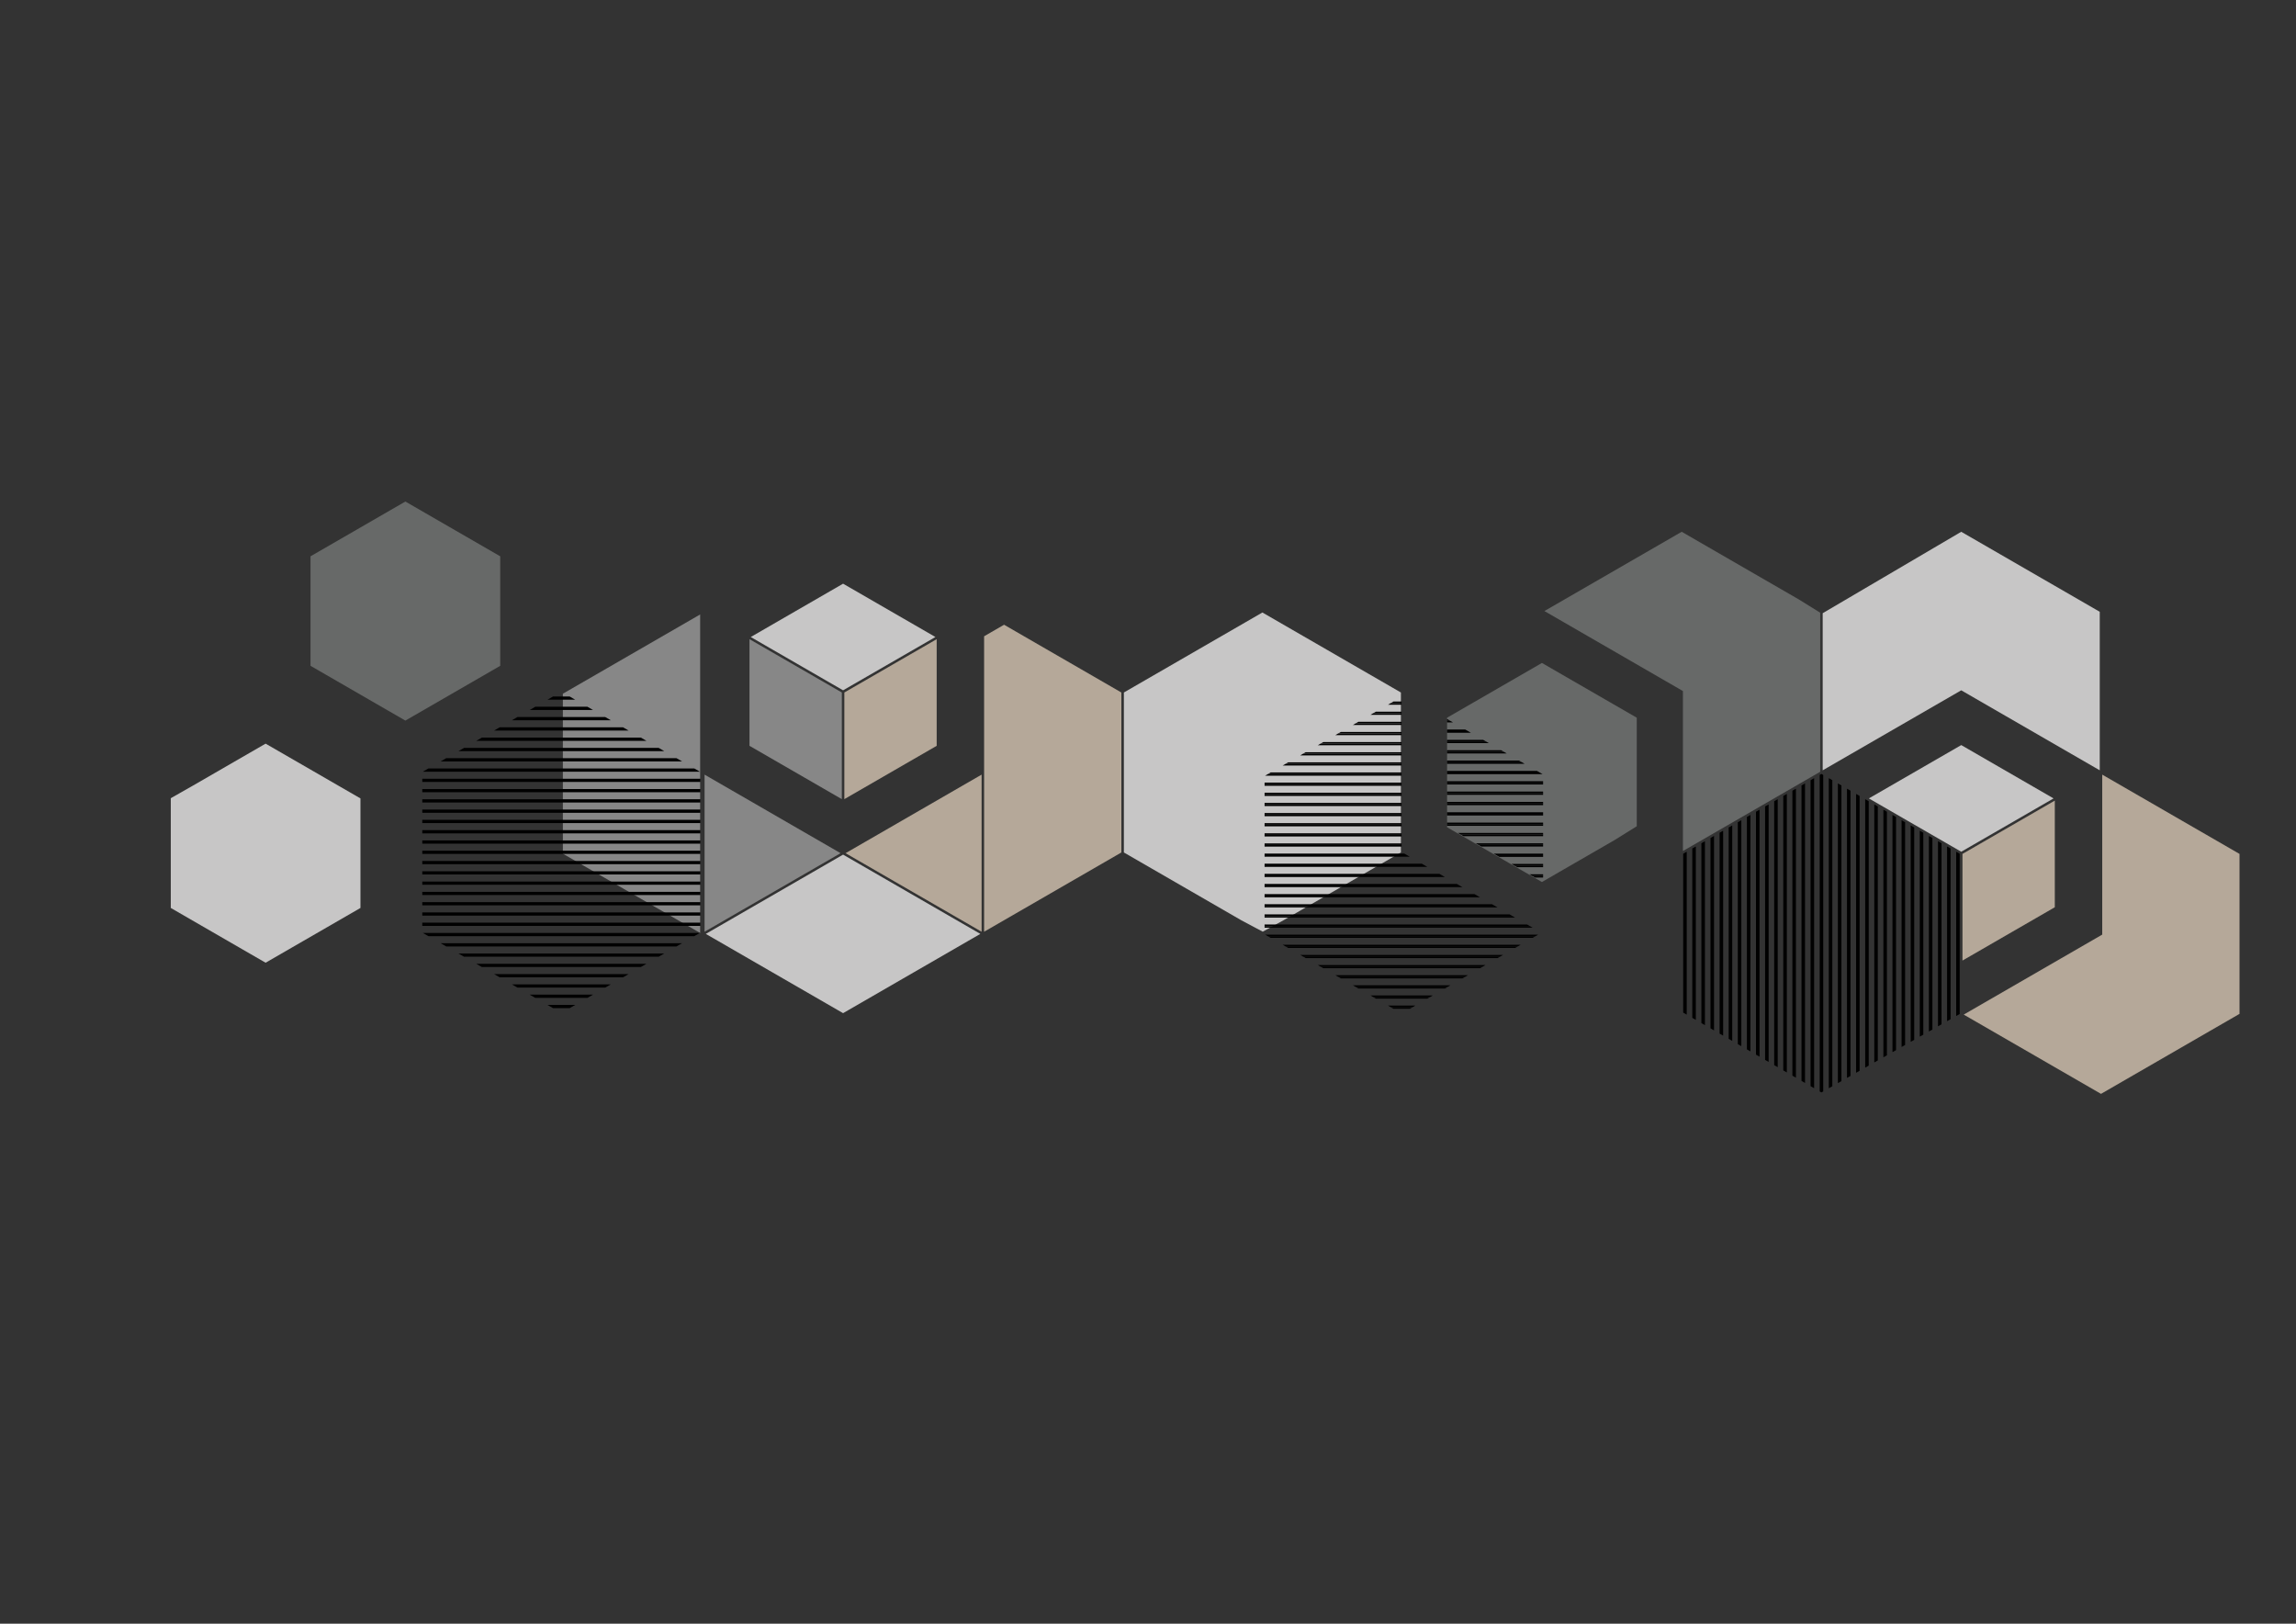 <?xml version="1.0" encoding="utf-8"?>
<!-- Generator: Adobe Illustrator 27.6.1, SVG Export Plug-In . SVG Version: 6.00 Build 0)  -->
<svg version="1.1" id="Capa_1" xmlns="http://www.w3.org/2000/svg" xmlns:xlink="http://www.w3.org/1999/xlink" x="0px" y="0px"
	 viewBox="0 0 841.89 595.28" style="enable-background:new 0 0 841.89 595.28;" xml:space="preserve">
<rect x="0" y="0" width="841.89" height="595.28" fill="#333333" stroke="none"/>
<style type="text/css">
	.st0{fill:#C7C6C6;}
	.st1{fill:#676968;}
	.st2{fill:#B5A899;}
	.st3{fill:#878787;}
	.st4{fill:#808087;}
	.st5{fill:#676767;}
	.st6{clip-path:url(#SVGID_00000057856954406216410880000002647070139448115376_);}
	.st7{fill:#020203;}
	.st8{fill:#FFFFFF;}
	.st9{fill:#927252;}
	.st10{clip-path:url(#SVGID_00000076599398539116547080000009449606663948371108_);}
	.st11{clip-path:url(#SVGID_00000142867579228239368310000017397448792339379388_);}
	.st12{clip-path:url(#SVGID_00000114765389867038194760000004715020560074084779_);}
	.st13{fill:none;}
</style>
<g id="LINE_00000102534787811254507560000000665717397490641335_">
	<polygon class="st0" points="70.85,287.96 97.39,272.63 132.17,292.71 132.17,332.87 97.39,352.95 62.62,332.87 62.62,302.22 
		62.62,292.63 	"/>
</g>
<g id="LINE_00000081609662755298459270000018287644772644137892_">
	<polygon class="st1" points="183.42,244.1 148.64,264.18 113.86,244.1 113.86,203.95 148.64,183.87 183.42,203.95 	"/>
</g>
<polygon class="st2" points="821.18,313.06 821.18,371.7 770.39,401.03 720.05,371.97 770.84,342.64 770.84,283.99 "/>
<polygon class="st0" points="769.93,224.29 769.93,282.41 719.14,253.08 668.34,282.41 668.34,233.27 668.34,224.81 668.34,224.81 
	719.14,194.96 "/>
<polygon class="st2" points="753.45,293.51 753.45,332.61 719.59,352.16 719.59,313.06 "/>
<polygon class="st0" points="753,292.71 719.14,312.26 685.27,292.71 719.14,273.16 "/>
<polygon class="st1" points="667.43,233.27 667.43,282.94 617.09,312 617.09,253.35 566.3,224.02 616.64,194.96 659.65,219.8 
	667.43,224.63 "/>
<g>
	<polygon points="718.58,313 718.58,371.75 717.29,372.48 717.29,312.25 	"/>
	<polygon points="715.24,311.07 715.24,373.64 713.95,374.38 713.95,310.33 	"/>
	<polygon points="711.91,309.15 711.91,375.53 710.62,376.27 710.62,308.4 	"/>
	<polygon points="708.57,307.22 708.57,377.43 707.28,378.16 707.28,306.47 	"/>
	<polygon points="705.23,305.29 705.23,379.32 703.94,380.05 703.94,304.55 	"/>
	<polygon points="701.9,303.37 701.9,381.21 700.61,381.94 700.61,302.62 	"/>
	<polygon points="698.56,301.44 698.56,383.1 697.27,383.84 697.27,300.7 	"/>
	<polygon points="695.23,299.51 695.23,385 693.93,385.73 693.93,298.77 	"/>
	<polygon points="691.89,297.59 691.89,386.89 690.6,387.62 690.6,296.84 	"/>
	<polygon points="688.55,295.66 688.55,388.78 687.26,389.51 687.26,294.92 	"/>
	<polygon points="685.22,293.74 685.22,390.67 683.92,391.41 683.92,292.99 	"/>
	<polygon points="681.88,291.81 681.88,392.57 680.59,393.3 680.59,291.06 	"/>
	<polygon points="678.54,289.88 678.54,394.46 677.25,395.19 677.25,289.14 	"/>
	<polygon points="675.21,287.96 675.21,396.35 673.91,397.08 673.91,287.21 	"/>
	<polygon points="671.87,286.03 671.87,398.24 670.58,398.97 670.58,285.28 	"/>
	<polygon points="668.53,284.1 668.53,400.14 667.89,400.5 667.24,400.13 667.24,284.1 667.89,283.73 	"/>
	<polygon points="665.2,285.28 665.2,398.95 663.9,398.2 663.9,286.03 	"/>
	<polygon points="661.86,287.21 661.86,397.02 660.57,396.28 660.57,287.96 	"/>
	<polygon points="658.52,289.14 658.52,395.1 657.23,394.35 657.23,289.88 	"/>
	<polygon points="655.19,291.06 655.19,393.17 653.89,392.42 653.89,291.81 	"/>
	<polygon points="651.85,292.99 651.85,391.24 650.56,390.5 650.56,293.74 	"/>
	<polygon points="648.51,294.92 648.51,389.32 647.22,388.57 647.22,295.66 	"/>
	<polygon points="645.18,296.84 645.18,387.39 643.88,386.64 643.88,297.59 	"/>
	<polygon points="641.84,298.77 641.84,385.46 640.55,384.72 640.55,299.51 	"/>
	<polygon points="638.5,300.7 638.5,383.54 637.21,382.79 637.21,301.44 	"/>
	<polygon points="635.17,302.62 635.17,381.61 633.87,380.86 633.87,303.37 	"/>
	<polygon points="631.83,304.55 631.83,379.68 630.54,378.94 630.54,305.29 	"/>
	<polygon points="628.49,306.47 628.49,377.76 627.2,377.01 627.2,307.22 	"/>
	<polygon points="625.16,308.4 625.16,375.83 623.86,375.09 623.86,309.15 	"/>
	<polygon points="621.82,310.33 621.82,373.9 620.53,373.16 620.53,311.07 	"/>
	<polygon points="618.48,312.25 618.48,371.98 617.19,371.23 617.19,313 	"/>
</g>
<polygon class="st1" points="530.61,291.68 530.61,289.51 530.61,289.51 530.61,288.31 530.61,286.13 530.61,286.13 530.61,284.93 
	530.61,282.76 530.61,282.76 530.61,281.56 530.61,279.38 530.61,279.38 530.61,278.19 530.61,276.01 530.61,276.01 530.61,274.81 
	530.61,272.64 530.61,272.63 530.61,271.44 530.61,269.26 530.61,269.26 530.61,268.06 530.61,265.88 530.61,265.88 530.61,264.69 
	530.61,263.12 565.39,243.05 600.16,263.12 600.16,293.77 600.16,302.92 591.93,308.04 565.39,323.36 565.2,323.25 563.13,322.05 
	563.12,322.05 559.35,319.87 557.28,318.68 557.28,318.68 553.51,316.5 551.44,315.3 551.43,315.3 547.66,313.13 545.59,311.93 
	545.59,311.93 541.82,309.75 539.75,308.56 539.75,308.55 535.97,306.38 533.9,305.18 533.89,305.18 530.61,303.28 530.61,303 
	530.61,303 530.61,301.81 530.61,299.63 530.61,299.63 530.61,298.43 530.61,296.25 530.61,296.25 530.61,295.06 530.61,292.88 
	530.61,292.88 "/>
<polygon class="st0" points="513.68,253.88 513.68,312.53 470.67,337.36 463.02,341.57 455.11,337.36 412.1,312.53 412.1,253.88 
	462.89,224.55 "/>
<polygon class="st2" points="411.18,253.88 411.18,312.53 360.85,341.59 360.85,283.2 360.85,233.27 368.17,229.04 "/>
<polygon class="st2" points="359.93,283.99 359.93,341.59 310.05,312.79 "/>
<polygon class="st0" points="359.47,342.38 309.14,371.44 258.8,342.38 309.14,313.32 "/>
<polygon class="st2" points="343.46,234.33 343.46,273.43 309.6,292.98 309.6,253.88 "/>
<polygon class="st0" points="343,233.54 309.14,253.08 275.28,233.54 309.14,213.99 "/>
<polygon class="st3" points="308.68,253.88 308.68,292.98 274.82,273.43 274.82,234.33 "/>
<polygon class="st3" points="308.22,312.79 258.35,341.59 258.35,283.99 "/>
<g id="XMLID_00000054976525201583384130000008210719174168046525_">
	<g>
		<polygon class="st3" points="256.73,225.27 256.73,342.04 206.39,312.98 206.39,254.33 		"/>
	</g>
	<g>
	</g>
</g>
<g>
	<polygon class="st4" points="-244.88,482.77 -325.4,482.77 -365.67,552.51 -325.4,622.25 -244.88,622.25 -204.61,552.51 	"/>
	<polygon class="st2" points="-164.35,482.77 -244.88,482.77 -285.14,552.51 -244.88,622.25 -164.35,622.25 -124.08,552.51 	"/>
	<polygon class="st2" points="-325.41,482.77 -405.93,482.77 -446.2,552.51 -405.93,622.25 -325.41,622.25 -285.14,552.51 	"/>
	<polygon class="st4" points="-285.14,273.55 -365.67,273.55 -405.93,343.29 -365.67,413.03 -285.14,413.03 -244.88,343.29 	"/>
	<polygon class="st2" points="-285.14,134.07 -365.67,134.07 -405.93,203.81 -365.67,273.55 -285.14,273.55 -244.88,203.81 	"/>
	<polygon class="st5" points="-164.35,343.29 -244.87,343.29 -285.14,413.03 -244.87,482.77 -164.35,482.77 -124.08,413.03 	"/>
	<g>
		<defs>
			<polygon id="SVGID_1_" points="-244.87,343.29 -164.35,343.29 -124.08,273.55 -164.35,203.81 -244.87,203.81 -285.14,273.55 			
				"/>
		</defs>
		<clipPath id="SVGID_00000006685472640407756920000001214795579513815981_">
			<use xlink:href="#SVGID_1_"  style="overflow:visible;"/>
		</clipPath>
		<g style="clip-path:url(#SVGID_00000006685472640407756920000001214795579513815981_);">
			<g>
				<line class="st7" x1="-276.78" y1="379.23" x2="-276.78" y2="161.51"/>
				<rect x="-277.59" y="161.51" width="1.62" height="217.72"/>
			</g>
			<g>
				<line class="st7" x1="-271.62" y1="379.23" x2="-271.62" y2="161.51"/>
				<rect x="-272.43" y="161.51" width="1.62" height="217.72"/>
			</g>
			<g>
				<line class="st7" x1="-266.47" y1="379.23" x2="-266.47" y2="161.51"/>
				<rect x="-267.28" y="161.51" width="1.62" height="217.72"/>
			</g>
			<g>
				<line class="st7" x1="-261.31" y1="379.23" x2="-261.31" y2="161.51"/>
				<rect x="-262.12" y="161.51" width="1.62" height="217.72"/>
			</g>
			<g>
				<line class="st7" x1="-256.16" y1="379.23" x2="-256.16" y2="161.51"/>
				<rect x="-256.97" y="161.51" width="1.62" height="217.72"/>
			</g>
			<g>
				<line class="st7" x1="-251" y1="379.23" x2="-251" y2="161.51"/>
				<rect x="-251.81" y="161.51" width="1.62" height="217.72"/>
			</g>
			<g>
				<line class="st7" x1="-245.85" y1="379.23" x2="-245.85" y2="161.51"/>
				<rect x="-246.66" y="161.51" width="1.62" height="217.72"/>
			</g>
			<g>
				<line class="st7" x1="-240.69" y1="379.23" x2="-240.69" y2="161.51"/>
				<rect x="-241.5" y="161.51" width="1.62" height="217.72"/>
			</g>
			<g>
				<line class="st7" x1="-235.54" y1="379.23" x2="-235.54" y2="161.51"/>
				<rect x="-236.35" y="161.51" width="1.62" height="217.72"/>
			</g>
			<g>
				<line class="st7" x1="-230.38" y1="379.23" x2="-230.38" y2="161.51"/>
				<rect x="-231.19" y="161.51" width="1.62" height="217.72"/>
			</g>
			<g>
				<line class="st7" x1="-225.23" y1="379.23" x2="-225.23" y2="161.51"/>
				<rect x="-226.04" y="161.51" width="1.62" height="217.72"/>
			</g>
			<g>
				<line class="st7" x1="-220.07" y1="379.23" x2="-220.08" y2="161.51"/>
				<rect x="-220.88" y="161.51" width="1.62" height="217.72"/>
			</g>
			<g>
				<line class="st7" x1="-214.92" y1="379.23" x2="-214.92" y2="161.51"/>
				<rect x="-215.73" y="161.51" width="1.62" height="217.72"/>
			</g>
			<g>
				<line class="st7" x1="-209.77" y1="379.23" x2="-209.77" y2="161.51"/>
				<rect x="-210.57" y="161.51" width="1.62" height="217.72"/>
			</g>
			<g>
				<line class="st7" x1="-204.61" y1="379.23" x2="-204.61" y2="161.51"/>
				<rect x="-205.42" y="161.51" width="1.62" height="217.72"/>
			</g>
			<g>
				<line class="st7" x1="-199.46" y1="379.23" x2="-199.46" y2="161.51"/>
				<rect x="-200.26" y="161.51" width="1.62" height="217.72"/>
			</g>
			<g>
				<line class="st7" x1="-194.3" y1="379.23" x2="-194.3" y2="161.51"/>
				<rect x="-195.11" y="161.51" width="1.62" height="217.72"/>
			</g>
			<g>
				<line class="st7" x1="-189.15" y1="379.23" x2="-189.15" y2="161.51"/>
				<rect x="-189.95" y="161.51" width="1.62" height="217.72"/>
			</g>
			<g>
				<line class="st7" x1="-183.99" y1="379.23" x2="-183.99" y2="161.51"/>
				<rect x="-184.8" y="161.51" width="1.62" height="217.72"/>
			</g>
			<g>
				<line class="st7" x1="-178.84" y1="379.23" x2="-178.84" y2="161.51"/>
				<rect x="-179.65" y="161.51" width="1.62" height="217.72"/>
			</g>
			<g>
				<line class="st7" x1="-173.68" y1="379.23" x2="-173.68" y2="161.51"/>
				<rect x="-174.49" y="161.51" width="1.62" height="217.72"/>
			</g>
			<g>
				<line class="st7" x1="-168.53" y1="379.23" x2="-168.53" y2="161.51"/>
				<rect x="-169.34" y="161.51" width="1.62" height="217.72"/>
			</g>
			<g>
				<line class="st7" x1="-163.37" y1="379.23" x2="-163.37" y2="161.51"/>
				<rect x="-164.18" y="161.51" width="1.62" height="217.72"/>
			</g>
			<g>
				<line class="st7" x1="-158.22" y1="379.23" x2="-158.22" y2="161.51"/>
				<rect x="-159.03" y="161.51" width="1.62" height="217.72"/>
			</g>
			<g>
				<line class="st7" x1="-153.06" y1="379.23" x2="-153.06" y2="161.51"/>
				<rect x="-153.87" y="161.51" width="1.62" height="217.72"/>
			</g>
			<g>
				<line class="st7" x1="-147.91" y1="379.23" x2="-147.91" y2="161.51"/>
				<rect x="-148.72" y="161.51" width="1.62" height="217.72"/>
			</g>
			<g>
				<line class="st7" x1="-142.75" y1="379.23" x2="-142.75" y2="161.51"/>
				<rect x="-143.56" y="161.51" width="1.62" height="217.72"/>
			</g>
			<g>
				<line class="st7" x1="-137.6" y1="379.23" x2="-137.6" y2="161.51"/>
				<rect x="-138.41" y="161.51" width="1.62" height="217.72"/>
			</g>
			<g>
				<line class="st7" x1="-132.44" y1="379.23" x2="-132.44" y2="161.51"/>
				<rect x="-133.25" y="161.51" width="1.62" height="217.72"/>
			</g>
			<g>
				<line class="st7" x1="-127.29" y1="379.23" x2="-127.29" y2="161.51"/>
				<rect x="-128.1" y="161.51" width="1.62" height="217.72"/>
			</g>
			<g>
				<line class="st7" x1="-281.93" y1="379.23" x2="-281.93" y2="161.51"/>
				<rect x="-282.74" y="161.51" width="1.62" height="217.72"/>
			</g>
		</g>
	</g>
	<g>
		<path class="st8" d="M-256.43,502.77l28.72,49.74l-28.72,49.74h-57.43l-28.72-49.74l28.72-49.74H-256.43 M-244.88,482.77h-80.53
			l-40.26,69.74l40.26,69.74h80.53l40.26-69.74L-244.88,482.77L-244.88,482.77z"/>
	</g>
	<g>
		<path class="st8" d="M-256.43,223.81l28.72,49.74l-28.72,49.74h-57.43l-28.72-49.74l28.72-49.74H-256.43 M-244.88,203.81h-80.53
			l-40.26,69.74l40.26,69.74h80.53l40.26-69.74L-244.88,203.81L-244.88,203.81z"/>
	</g>
	<g>
		<path class="st8" d="M-135.63,293.53l28.72,49.74l-28.72,49.74h-57.43l-28.72-49.74l28.72-49.74H-135.63 M-124.09,273.53h-80.53
			l-40.26,69.74l40.26,69.74h80.53l40.26-69.74L-124.09,273.53L-124.09,273.53z"/>
	</g>
	<polygon class="st4" points="-285.14,413.03 -365.67,413.03 -405.93,482.77 -365.67,552.51 -285.14,552.51 -244.88,482.77 	"/>
	<polygon class="st9" points="-365.67,413.03 -446.2,413.03 -486.46,482.77 -446.2,552.51 -365.67,552.51 -325.41,482.77 	"/>
	<g>
		<defs>
			<polygon id="SVGID_00000005246525829840760890000011488870844719262344_" points="-486.46,482.75 -405.93,482.75 -365.67,413.01 
				-405.93,343.27 -486.46,343.27 -526.73,413.01 			"/>
		</defs>
		<clipPath id="SVGID_00000032615887819058157360000002403054218350155422_">
			<use xlink:href="#SVGID_00000005246525829840760890000011488870844719262344_"  style="overflow:visible;"/>
		</clipPath>
		<g style="clip-path:url(#SVGID_00000032615887819058157360000002403054218350155422_);">
			<g>
				<line class="st7" x1="-337.34" y1="480" x2="-555.06" y2="480"/>
				<rect x="-555.06" y="479.19" width="217.72" height="1.62"/>
			</g>
			<g>
				<line class="st7" x1="-337.34" y1="474.84" x2="-555.06" y2="474.84"/>
				<rect x="-555.06" y="474.04" width="217.72" height="1.62"/>
			</g>
			<g>
				<line class="st7" x1="-337.34" y1="469.69" x2="-555.06" y2="469.69"/>
				<rect x="-555.06" y="468.88" width="217.72" height="1.62"/>
			</g>
			<g>
				<line class="st7" x1="-337.34" y1="464.53" x2="-555.06" y2="464.53"/>
				<rect x="-555.06" y="463.73" width="217.72" height="1.62"/>
			</g>
			<g>
				<line class="st7" x1="-337.34" y1="459.38" x2="-555.06" y2="459.38"/>
				<rect x="-555.06" y="458.57" width="217.72" height="1.62"/>
			</g>
			<g>
				<line class="st7" x1="-337.34" y1="454.23" x2="-555.06" y2="454.23"/>
				<rect x="-555.06" y="453.42" width="217.72" height="1.62"/>
			</g>
			<g>
				<line class="st7" x1="-337.34" y1="449.07" x2="-555.06" y2="449.07"/>
				<rect x="-555.06" y="448.26" width="217.72" height="1.62"/>
			</g>
			<g>
				<line class="st7" x1="-337.34" y1="443.91" x2="-555.06" y2="443.91"/>
				<rect x="-555.06" y="443.11" width="217.72" height="1.62"/>
			</g>
			<g>
				<line class="st7" x1="-337.34" y1="438.76" x2="-555.06" y2="438.76"/>
				<rect x="-555.06" y="437.95" width="217.72" height="1.62"/>
			</g>
			<g>
				<line class="st7" x1="-337.34" y1="433.61" x2="-555.06" y2="433.61"/>
				<rect x="-555.06" y="432.8" width="217.72" height="1.62"/>
			</g>
			<g>
				<line class="st7" x1="-337.34" y1="428.45" x2="-555.06" y2="428.45"/>
				<rect x="-555.06" y="427.64" width="217.72" height="1.62"/>
			</g>
			<g>
				<line class="st7" x1="-337.34" y1="423.3" x2="-555.06" y2="423.3"/>
				<rect x="-555.06" y="422.49" width="217.72" height="1.62"/>
			</g>
			<g>
				<line class="st7" x1="-337.34" y1="418.14" x2="-555.06" y2="418.14"/>
				<rect x="-555.06" y="417.33" width="217.72" height="1.62"/>
			</g>
			<g>
				<line class="st7" x1="-337.34" y1="412.99" x2="-555.06" y2="412.99"/>
				<rect x="-555.06" y="412.18" width="217.72" height="1.62"/>
			</g>
			<g>
				<line class="st7" x1="-337.34" y1="407.83" x2="-555.06" y2="407.83"/>
				<rect x="-555.06" y="407.02" width="217.72" height="1.62"/>
			</g>
			<g>
				<line class="st7" x1="-337.34" y1="402.68" x2="-555.06" y2="402.68"/>
				<rect x="-555.06" y="401.87" width="217.72" height="1.62"/>
			</g>
			<g>
				<line class="st7" x1="-337.34" y1="397.52" x2="-555.06" y2="397.52"/>
				<rect x="-555.06" y="396.71" width="217.72" height="1.62"/>
			</g>
			<g>
				<line class="st7" x1="-337.34" y1="392.37" x2="-555.06" y2="392.37"/>
				<rect x="-555.06" y="391.56" width="217.72" height="1.62"/>
			</g>
			<g>
				<line class="st7" x1="-337.34" y1="387.21" x2="-555.06" y2="387.21"/>
				<rect x="-555.06" y="386.4" width="217.72" height="1.62"/>
			</g>
			<g>
				<line class="st7" x1="-337.34" y1="382.06" x2="-555.06" y2="382.06"/>
				<rect x="-555.06" y="381.25" width="217.72" height="1.62"/>
			</g>
			<g>
				<line class="st7" x1="-337.34" y1="376.9" x2="-555.06" y2="376.9"/>
				<rect x="-555.06" y="376.09" width="217.72" height="1.62"/>
			</g>
			<g>
				<line class="st7" x1="-337.34" y1="371.75" x2="-555.06" y2="371.75"/>
				<rect x="-555.06" y="370.94" width="217.72" height="1.62"/>
			</g>
			<g>
				<line class="st7" x1="-337.34" y1="366.59" x2="-555.06" y2="366.59"/>
				<rect x="-555.06" y="365.78" width="217.72" height="1.62"/>
			</g>
			<g>
				<line class="st7" x1="-337.34" y1="361.44" x2="-555.06" y2="361.44"/>
				<rect x="-555.06" y="360.63" width="217.72" height="1.62"/>
			</g>
			<g>
				<line class="st7" x1="-337.34" y1="356.28" x2="-555.06" y2="356.28"/>
				<rect x="-555.06" y="355.48" width="217.72" height="1.62"/>
			</g>
			<g>
				<line class="st7" x1="-337.34" y1="351.13" x2="-555.06" y2="351.13"/>
				<rect x="-555.06" y="350.32" width="217.72" height="1.62"/>
			</g>
			<g>
				<line class="st7" x1="-337.34" y1="345.97" x2="-555.06" y2="345.97"/>
				<rect x="-555.06" y="345.17" width="217.72" height="1.62"/>
			</g>
			<g>
				<line class="st7" x1="-337.34" y1="340.82" x2="-555.06" y2="340.82"/>
				<rect x="-555.06" y="340.01" width="217.72" height="1.62"/>
			</g>
			<g>
				<line class="st7" x1="-337.34" y1="335.66" x2="-555.06" y2="335.66"/>
				<rect x="-555.06" y="334.86" width="217.72" height="1.62"/>
			</g>
			<g>
				<line class="st7" x1="-337.34" y1="330.51" x2="-555.06" y2="330.51"/>
				<rect x="-555.06" y="329.7" width="217.72" height="1.62"/>
			</g>
			<g>
				<line class="st7" x1="-337.34" y1="485.15" x2="-555.06" y2="485.15"/>
				<rect x="-555.06" y="484.35" width="217.72" height="1.62"/>
			</g>
		</g>
	</g>
	<g>
		<path class="st8" d="M-337.18,363.29l28.72,49.74l-28.72,49.74h-57.43l-28.72-49.74l28.72-49.74H-337.18 M-325.63,343.29h-80.53
			l-40.26,69.74l40.26,69.74h80.53l40.26-69.74L-325.63,343.29L-325.63,343.29z"/>
	</g>
</g>
<g>
	<defs>
		<polygon id="SVGID_00000106133463963800191150000007215518760248462223_" points="154.84,283.03 154.84,341.91 205.84,371.36 
			256.83,341.91 256.83,283.03 205.84,253.59 		"/>
	</defs>
	<clipPath id="SVGID_00000016793382369952307340000005521523687927738006_">
		<use xlink:href="#SVGID_00000106133463963800191150000007215518760248462223_"  style="overflow:visible;"/>
	</clipPath>
	<g style="clip-path:url(#SVGID_00000016793382369952307340000005521523687927738006_);">
		<g>
			<line class="st7" x1="130.02" y1="259.7" x2="289.22" y2="259.7"/>
			<rect x="130.02" y="259.11" width="159.2" height="1.18"/>
		</g>
		<g>
			<line class="st7" x1="130.02" y1="263.47" x2="289.22" y2="263.47"/>
			<rect x="130.02" y="262.88" width="159.2" height="1.18"/>
		</g>
		<g>
			<line class="st7" x1="130.02" y1="267.24" x2="289.22" y2="267.24"/>
			<rect x="130.02" y="266.65" width="159.2" height="1.18"/>
		</g>
		<g>
			<line class="st7" x1="130.02" y1="271.01" x2="289.22" y2="271.01"/>
			<rect x="130.02" y="270.42" width="159.2" height="1.18"/>
		</g>
		<g>
			<line class="st7" x1="130.02" y1="274.78" x2="289.22" y2="274.78"/>
			<rect x="130.02" y="274.19" width="159.2" height="1.18"/>
		</g>
		<g>
			<line class="st7" x1="130.02" y1="278.55" x2="289.22" y2="278.55"/>
			<rect x="130.02" y="277.96" width="159.2" height="1.18"/>
		</g>
		<g>
			<line class="st7" x1="130.02" y1="282.32" x2="289.22" y2="282.32"/>
			<rect x="130.02" y="281.73" width="159.2" height="1.18"/>
		</g>
		<g>
			<line class="st7" x1="130.02" y1="286.09" x2="289.22" y2="286.09"/>
			<rect x="130.02" y="285.5" width="159.2" height="1.18"/>
		</g>
		<g>
			<line class="st7" x1="130.02" y1="289.86" x2="289.22" y2="289.86"/>
			<rect x="130.02" y="289.27" width="159.2" height="1.18"/>
		</g>
		<g>
			<line class="st7" x1="130.02" y1="293.63" x2="289.22" y2="293.63"/>
			<rect x="130.02" y="293.03" width="159.2" height="1.18"/>
		</g>
		<g>
			<line class="st7" x1="130.02" y1="297.4" x2="289.22" y2="297.4"/>
			<rect x="130.02" y="296.8" width="159.2" height="1.18"/>
		</g>
		<g>
			<line class="st7" x1="130.02" y1="301.16" x2="289.22" y2="301.16"/>
			<rect x="130.02" y="300.57" width="159.2" height="1.18"/>
		</g>
		<g>
			<line class="st7" x1="130.02" y1="304.93" x2="289.22" y2="304.93"/>
			<rect x="130.02" y="304.34" width="159.2" height="1.18"/>
		</g>
		<g>
			<line class="st7" x1="130.02" y1="308.7" x2="289.22" y2="308.7"/>
			<rect x="130.02" y="308.11" width="159.2" height="1.18"/>
		</g>
		<g>
			<line class="st7" x1="130.02" y1="312.47" x2="289.22" y2="312.47"/>
			<rect x="130.02" y="311.88" width="159.2" height="1.18"/>
		</g>
		<g>
			<line class="st7" x1="130.02" y1="316.24" x2="289.22" y2="316.24"/>
			<rect x="130.02" y="315.65" width="159.2" height="1.18"/>
		</g>
		<g>
			<line class="st7" x1="130.02" y1="320.01" x2="289.22" y2="320.01"/>
			<rect x="130.02" y="319.42" width="159.2" height="1.18"/>
		</g>
		<g>
			<line class="st7" x1="130.02" y1="323.78" x2="289.22" y2="323.78"/>
			<rect x="130.02" y="323.19" width="159.2" height="1.18"/>
		</g>
		<g>
			<line class="st7" x1="130.02" y1="327.55" x2="289.22" y2="327.55"/>
			<rect x="130.02" y="326.96" width="159.2" height="1.18"/>
		</g>
		<g>
			<line class="st7" x1="130.02" y1="331.32" x2="289.22" y2="331.32"/>
			<rect x="130.02" y="330.73" width="159.2" height="1.18"/>
		</g>
		<g>
			<line class="st7" x1="130.02" y1="335.09" x2="289.22" y2="335.09"/>
			<rect x="130.02" y="334.5" width="159.2" height="1.18"/>
		</g>
		<g>
			<line class="st7" x1="130.02" y1="338.86" x2="289.22" y2="338.86"/>
			<rect x="130.02" y="338.27" width="159.2" height="1.18"/>
		</g>
		<g>
			<line class="st7" x1="130.02" y1="342.63" x2="289.22" y2="342.63"/>
			<rect x="130.02" y="342.04" width="159.2" height="1.18"/>
		</g>
		<g>
			<line class="st7" x1="130.02" y1="346.4" x2="289.22" y2="346.4"/>
			<rect x="130.02" y="345.81" width="159.2" height="1.18"/>
		</g>
		<g>
			<line class="st7" x1="130.02" y1="350.17" x2="289.22" y2="350.17"/>
			<rect x="130.02" y="349.57" width="159.2" height="1.18"/>
		</g>
		<g>
			<line class="st7" x1="130.02" y1="353.94" x2="289.22" y2="353.94"/>
			<rect x="130.02" y="353.34" width="159.2" height="1.18"/>
		</g>
		<g>
			<line class="st7" x1="130.02" y1="357.7" x2="289.22" y2="357.7"/>
			<rect x="130.02" y="357.11" width="159.2" height="1.18"/>
		</g>
		<g>
			<line class="st7" x1="130.02" y1="361.47" x2="289.22" y2="361.47"/>
			<rect x="130.02" y="360.88" width="159.2" height="1.18"/>
		</g>
		<g>
			<line class="st7" x1="130.02" y1="365.24" x2="289.22" y2="365.24"/>
			<rect x="130.02" y="364.65" width="159.2" height="1.18"/>
		</g>
		<g>
			<line class="st7" x1="130.02" y1="369.01" x2="289.22" y2="369.01"/>
			<rect x="130.02" y="368.42" width="159.2" height="1.18"/>
		</g>
		<g>
			<line class="st7" x1="130.02" y1="255.93" x2="289.22" y2="255.93"/>
			<rect x="130.02" y="255.34" width="159.2" height="1.18"/>
		</g>
	</g>
</g>
<g>
	<defs>
		<polygon id="SVGID_00000107548061001842120800000016003799018904240572_" points="-11.41,-134.29 -11.41,-75.4 39.59,-45.96 
			90.58,-75.4 90.58,-134.29 39.59,-163.73 		"/>
	</defs>
	<clipPath id="SVGID_00000059292055002399011960000017333220008790664337_">
		<use xlink:href="#SVGID_00000107548061001842120800000016003799018904240572_"  style="overflow:visible;"/>
	</clipPath>
	<g style="clip-path:url(#SVGID_00000059292055002399011960000017333220008790664337_);">
		<g>
			<line class="st7" x1="-36.23" y1="-157.61" x2="122.98" y2="-157.61"/>
			<rect x="-36.23" y="-158.21" width="159.2" height="1.18"/>
		</g>
		<g>
			<line class="st7" x1="-36.23" y1="-153.85" x2="122.98" y2="-153.85"/>
			<rect x="-36.23" y="-154.44" width="159.2" height="1.18"/>
		</g>
		<g>
			<line class="st7" x1="-36.23" y1="-150.08" x2="122.98" y2="-150.08"/>
			<rect x="-36.23" y="-150.67" width="159.2" height="1.18"/>
		</g>
		<g>
			<line class="st7" x1="-36.23" y1="-146.31" x2="122.98" y2="-146.31"/>
			<rect x="-36.23" y="-146.9" width="159.2" height="1.18"/>
		</g>
		<g>
			<line class="st7" x1="-36.23" y1="-142.54" x2="122.98" y2="-142.54"/>
			<rect x="-36.23" y="-143.13" width="159.2" height="1.18"/>
		</g>
		<g>
			<line class="st7" x1="-36.23" y1="-138.77" x2="122.98" y2="-138.77"/>
			<rect x="-36.23" y="-139.36" width="159.2" height="1.18"/>
		</g>
		<g>
			<line class="st7" x1="-36.23" y1="-135" x2="122.98" y2="-135"/>
			<rect x="-36.23" y="-135.59" width="159.2" height="1.18"/>
		</g>
		<g>
			<line class="st7" x1="-36.23" y1="-131.23" x2="122.98" y2="-131.23"/>
			<rect x="-36.23" y="-131.82" width="159.2" height="1.18"/>
		</g>
		<g>
			<line class="st7" x1="-36.23" y1="-127.46" x2="122.98" y2="-127.46"/>
			<rect x="-36.23" y="-128.05" width="159.2" height="1.18"/>
		</g>
		<g>
			<line class="st7" x1="-36.23" y1="-123.69" x2="122.98" y2="-123.69"/>
			<rect x="-36.23" y="-124.28" width="159.2" height="1.18"/>
		</g>
		<g>
			<line class="st7" x1="-36.23" y1="-119.92" x2="122.98" y2="-119.92"/>
			<rect x="-36.23" y="-120.51" width="159.2" height="1.18"/>
		</g>
		<g>
			<line class="st7" x1="-36.23" y1="-116.15" x2="122.98" y2="-116.15"/>
			<rect x="-36.23" y="-116.74" width="159.2" height="1.18"/>
		</g>
		<g>
			<line class="st7" x1="-36.23" y1="-112.38" x2="122.98" y2="-112.38"/>
			<rect x="-36.23" y="-112.97" width="159.2" height="1.18"/>
		</g>
		<g>
			<line class="st7" x1="-36.23" y1="-108.61" x2="122.98" y2="-108.61"/>
			<rect x="-36.23" y="-109.2" width="159.2" height="1.18"/>
		</g>
		<g>
			<line class="st7" x1="-36.23" y1="-104.84" x2="122.98" y2="-104.84"/>
			<rect x="-36.23" y="-105.43" width="159.2" height="1.18"/>
		</g>
		<g>
			<line class="st7" x1="-36.23" y1="-101.07" x2="122.98" y2="-101.07"/>
			<rect x="-36.23" y="-101.67" width="159.2" height="1.18"/>
		</g>
		<g>
			<line class="st7" x1="-36.23" y1="-97.31" x2="122.98" y2="-97.31"/>
			<rect x="-36.23" y="-97.9" width="159.2" height="1.18"/>
		</g>
		<g>
			<line class="st7" x1="-36.23" y1="-93.54" x2="122.98" y2="-93.54"/>
			<rect x="-36.23" y="-94.13" width="159.2" height="1.18"/>
		</g>
		<g>
			<line class="st7" x1="-36.23" y1="-89.77" x2="122.98" y2="-89.77"/>
			<rect x="-36.23" y="-90.36" width="159.2" height="1.18"/>
		</g>
		<g>
			<line class="st7" x1="-36.23" y1="-86" x2="122.98" y2="-86"/>
			<rect x="-36.23" y="-86.59" width="159.2" height="1.18"/>
		</g>
		<g>
			<line class="st7" x1="-36.23" y1="-82.23" x2="122.98" y2="-82.23"/>
			<rect x="-36.23" y="-82.82" width="159.2" height="1.18"/>
		</g>
		<g>
			<line class="st7" x1="-36.23" y1="-78.46" x2="122.98" y2="-78.46"/>
			<rect x="-36.23" y="-79.05" width="159.2" height="1.18"/>
		</g>
		<g>
			<line class="st7" x1="-36.23" y1="-74.69" x2="122.98" y2="-74.69"/>
			<rect x="-36.23" y="-75.28" width="159.2" height="1.18"/>
		</g>
		<g>
			<line class="st7" x1="-36.23" y1="-70.92" x2="122.98" y2="-70.92"/>
			<rect x="-36.23" y="-71.51" width="159.2" height="1.18"/>
		</g>
		<g>
			<line class="st7" x1="-36.23" y1="-67.15" x2="122.98" y2="-67.15"/>
			<rect x="-36.23" y="-67.74" width="159.2" height="1.18"/>
		</g>
		<g>
			<line class="st7" x1="-36.23" y1="-63.38" x2="122.98" y2="-63.38"/>
			<rect x="-36.23" y="-63.97" width="159.2" height="1.18"/>
		</g>
		<g>
			<line class="st7" x1="-36.23" y1="-59.61" x2="122.98" y2="-59.61"/>
			<rect x="-36.23" y="-60.2" width="159.2" height="1.18"/>
		</g>
		<g>
			<line class="st7" x1="-36.23" y1="-55.84" x2="122.98" y2="-55.84"/>
			<rect x="-36.23" y="-56.43" width="159.2" height="1.18"/>
		</g>
		<g>
			<line class="st7" x1="-36.23" y1="-52.07" x2="122.98" y2="-52.07"/>
			<rect x="-36.23" y="-52.66" width="159.2" height="1.18"/>
		</g>
		<g>
			<line class="st7" x1="-36.23" y1="-48.3" x2="122.98" y2="-48.3"/>
			<rect x="-36.23" y="-48.89" width="159.2" height="1.18"/>
		</g>
		<g>
			<line class="st7" x1="-36.23" y1="-161.38" x2="122.98" y2="-161.38"/>
			<rect x="-36.23" y="-161.97" width="159.2" height="1.18"/>
		</g>
	</g>
</g>
<g>
	<path class="st3" d="M90.58-175.91l35.02,20.22v40.44L90.58-95.03l-35.02-20.22v-40.44L90.58-175.91 M90.58-194.39l-51.02,29.46
		v58.92l51.02,29.46l51.02-29.46v-58.92L90.58-194.39L90.58-194.39z"/>
</g>
<polygon class="st13" points="550.84,333.24 463.69,333.24 463.69,335.84 555.35,335.84 "/>
<g>
	<polygon class="st13" points="562.88,321.72 565.82,323.42 565.82,323.42 565.82,321.72 	"/>
	<polygon class="st13" points="530.72,263.66 530.59,263.59 530.59,263.66 	"/>
	<polygon class="st13" points="530.59,286.41 565.82,286.41 565.82,283.93 565.61,283.81 530.59,283.81 	"/>
	<polygon class="st13" points="530.59,282.62 563.55,282.62 559.04,280.02 530.59,280.02 	"/>
	<rect x="530.59" y="287.6" class="st13" width="35.23" height="2.6"/>
	<rect x="530.59" y="291.39" class="st13" width="35.23" height="2.6"/>
	<polygon class="st13" points="530.59,267.46 537.28,267.46 532.78,264.85 530.59,264.85 	"/>
	<polygon class="st13" points="530.59,278.83 556.98,278.83 552.48,276.23 530.59,276.23 	"/>
	<rect x="530.59" y="295.18" class="st13" width="35.23" height="2.6"/>
	<polygon class="st13" points="530.59,271.25 543.85,271.25 539.34,268.64 530.59,268.64 	"/>
	<polygon class="st13" points="530.59,275.04 550.42,275.04 545.91,272.44 530.59,272.44 	"/>
	<polygon class="st13" points="560.82,320.53 565.82,320.53 565.82,317.93 556.32,317.93 	"/>
	<polygon class="st13" points="554.26,316.74 565.82,316.74 565.82,314.14 549.75,314.14 	"/>
	<polygon class="st13" points="541.12,309.16 565.82,309.16 565.82,306.56 536.62,306.56 	"/>
	<polygon class="st13" points="530.59,303.08 534.56,305.37 565.82,305.37 565.82,302.77 530.59,302.77 	"/>
	<rect x="530.59" y="298.97" class="st13" width="35.23" height="2.6"/>
	<polygon class="st13" points="547.69,312.95 565.82,312.95 565.82,310.35 543.18,310.35 	"/>
	<polygon points="531.75,264.26 530.72,263.66 530.59,263.66 530.59,264.26 	"/>
	<polygon points="530.59,264.85 532.78,264.85 531.75,264.26 530.59,264.26 	"/>
	<polygon points="530.59,268.64 539.34,268.64 538.31,268.05 530.59,268.05 	"/>
	<polygon points="530.59,268.05 538.31,268.05 537.28,267.46 530.59,267.46 	"/>
	<polygon points="530.59,271.84 544.88,271.84 543.85,271.25 530.59,271.25 	"/>
	<polygon points="530.59,272.44 545.91,272.44 544.88,271.84 530.59,271.84 	"/>
	<polygon points="530.59,275.63 551.45,275.63 550.42,275.04 530.59,275.04 	"/>
	<polygon points="530.59,276.23 552.48,276.23 551.45,275.63 530.59,275.63 	"/>
	<polygon points="530.59,280.02 559.04,280.02 558.01,279.42 530.59,279.42 	"/>
	<polygon points="530.59,279.42 558.01,279.42 556.98,278.83 530.59,278.83 	"/>
	<polygon points="530.59,283.21 564.58,283.21 563.55,282.62 530.59,282.62 	"/>
	<polygon points="530.59,283.81 565.61,283.81 564.58,283.21 530.59,283.21 	"/>
	<rect x="530.59" y="286.41" width="35.23" height="0.59"/>
	<rect x="530.59" y="287.01" width="35.23" height="0.59"/>
	<rect x="530.59" y="290.2" width="35.23" height="0.59"/>
	<rect x="530.59" y="290.8" width="35.23" height="0.59"/>
	<rect x="530.59" y="294.59" width="35.23" height="0.59"/>
	<rect x="530.59" y="293.99" width="35.23" height="0.59"/>
	<rect x="530.59" y="298.38" width="35.23" height="0.59"/>
	<rect x="530.59" y="297.79" width="35.23" height="0.59"/>
	<rect x="530.59" y="302.17" width="35.23" height="0.59"/>
	<rect x="530.59" y="301.58" width="35.23" height="0.59"/>
	<polygon points="535.59,305.96 565.82,305.96 565.82,305.37 534.56,305.37 	"/>
	<polygon points="536.62,306.56 565.82,306.56 565.82,305.96 535.59,305.96 	"/>
	<polygon points="543.18,310.35 565.82,310.35 565.82,309.75 542.15,309.75 	"/>
	<polygon points="542.15,309.75 565.82,309.75 565.82,309.16 541.12,309.16 	"/>
	<polygon points="549.75,314.14 565.82,314.14 565.82,313.54 548.72,313.54 	"/>
	<polygon points="548.72,313.54 565.82,313.54 565.82,312.95 547.69,312.95 	"/>
	<polygon points="555.29,317.34 565.82,317.34 565.82,316.74 554.26,316.74 	"/>
	<polygon points="556.32,317.93 565.82,317.93 565.82,317.34 555.29,317.34 	"/>
	<polygon points="562.88,321.72 565.82,321.72 565.82,321.13 561.85,321.13 	"/>
	<polygon points="561.85,321.13 565.82,321.13 565.82,320.53 560.82,320.53 	"/>
</g>
<g>
	<polygon class="st13" points="502.51,364.95 525.4,364.95 529.82,362.4 498.09,362.4 	"/>
	<polygon class="st13" points="508.94,368.66 518.97,368.66 523.38,366.11 504.53,366.11 	"/>
	<polygon class="st13" points="513.93,255.48 510.96,257.19 513.93,257.19 	"/>
	<rect x="463.69" y="295.52" class="st13" width="50.24" height="2.55"/>
	<polygon class="st13" points="513.93,258.36 508.94,258.36 504.53,260.91 513.93,260.91 	"/>
	<polygon class="st13" points="513.93,273.22 483.2,273.22 478.78,275.77 513.93,275.77 	"/>
	<polygon class="st13" points="513.93,284.37 463.89,284.37 463.69,284.49 463.69,286.92 513.93,286.92 	"/>
	<polygon class="st13" points="513.93,280.65 470.33,280.65 465.91,283.2 513.93,283.2 	"/>
	<rect x="463.69" y="288.08" class="st13" width="50.24" height="2.55"/>
	<rect x="463.69" y="291.8" class="st13" width="50.24" height="2.55"/>
	<polygon class="st13" points="489.64,357.52 538.27,357.52 542.69,354.97 485.22,354.97 	"/>
	<polygon class="st13" points="513.93,269.51 489.64,269.51 485.22,272.06 513.93,272.06 	"/>
	<polygon class="st13" points="513.93,276.94 476.77,276.94 472.35,279.49 513.93,279.49 	"/>
	<polygon class="st13" points="513.93,265.79 496.07,265.79 491.66,268.34 513.93,268.34 	"/>
	<polygon class="st13" points="496.07,361.23 531.84,361.23 536.26,358.68 491.66,358.68 	"/>
	<polygon class="st13" points="483.2,353.8 544.71,353.8 549.13,351.25 478.78,351.25 	"/>
	<polygon class="st13" points="470.33,346.37 557.58,346.37 562,343.82 465.91,343.82 	"/>
	<polygon class="st13" points="476.77,350.09 551.15,350.09 555.56,347.53 472.35,347.53 	"/>
	<polygon class="st13" points="513.93,262.07 502.51,262.07 498.09,264.62 513.93,264.62 	"/>
	<polygon class="st13" points="542.67,328.96 463.69,328.96 463.69,331.51 547.09,331.51 	"/>
	<polygon class="st13" points="536.24,325.24 463.69,325.24 463.69,327.79 540.65,327.79 	"/>
	<polygon class="st13" points="529.8,321.53 463.69,321.53 463.69,324.08 534.22,324.08 	"/>
	<polygon class="st13" points="523.36,317.81 463.69,317.81 463.69,320.36 527.78,320.36 	"/>
	<polygon class="st13" points="516.93,314.09 463.69,314.09 463.69,316.64 521.35,316.64 	"/>
	<polygon class="st13" points="513.96,371.56 516.95,369.83 510.96,369.83 	"/>
	<polygon class="st13" points="561.98,340.1 463.69,340.1 463.69,342.53 463.89,342.65 564.02,342.65 564.23,342.53 564.23,341.4 
		564.22,341.4 	"/>
	<polygon class="st13" points="555.54,336.39 463.69,336.39 463.69,338.94 559.96,338.94 	"/>
	<polygon class="st13" points="513.93,312.36 513.93,310.38 463.69,310.38 463.69,312.93 514.91,312.93 	"/>
	<rect x="463.69" y="306.66" class="st13" width="50.24" height="2.55"/>
	<rect x="463.69" y="299.23" class="st13" width="50.24" height="2.55"/>
	<rect x="463.69" y="302.95" class="st13" width="50.24" height="2.55"/>
	<polygon points="513.93,260.91 504.53,260.91 503.52,261.49 513.93,261.49 	"/>
	<polygon points="513.93,261.49 503.52,261.49 502.51,262.07 513.93,262.07 	"/>
	<polygon points="513.93,264.62 498.09,264.62 497.08,265.21 513.93,265.21 	"/>
	<polygon points="513.93,265.21 497.08,265.21 496.07,265.79 513.93,265.79 	"/>
	<polygon points="513.93,268.34 491.66,268.34 490.65,268.92 513.93,268.92 	"/>
	<polygon points="513.93,268.92 490.65,268.92 489.64,269.51 513.93,269.51 	"/>
	<polygon points="513.93,272.64 484.21,272.64 483.2,273.22 513.93,273.22 	"/>
	<polygon points="513.93,272.06 485.22,272.06 484.21,272.64 513.93,272.64 	"/>
	<polygon points="513.93,276.35 477.77,276.35 476.77,276.94 513.93,276.94 	"/>
	<polygon points="513.93,275.77 478.78,275.77 477.77,276.35 513.93,276.35 	"/>
	<polygon points="513.93,279.49 472.35,279.49 471.34,280.07 513.93,280.07 	"/>
	<polygon points="513.93,280.07 471.34,280.07 470.33,280.65 513.93,280.65 	"/>
	<polygon points="513.93,283.2 465.91,283.2 464.9,283.79 513.93,283.79 	"/>
	<polygon points="513.93,283.79 464.9,283.79 463.89,284.37 513.93,284.37 	"/>
	<rect x="463.69" y="287.5" width="50.24" height="0.58"/>
	<rect x="463.69" y="286.92" width="50.24" height="0.58"/>
	<rect x="463.69" y="290.63" width="50.24" height="0.58"/>
	<rect x="463.69" y="291.22" width="50.24" height="0.58"/>
	<rect x="463.69" y="294.93" width="50.24" height="0.58"/>
	<rect x="463.69" y="294.35" width="50.24" height="0.58"/>
	<rect x="463.69" y="298.65" width="50.24" height="0.58"/>
	<rect x="463.69" y="298.07" width="50.24" height="0.58"/>
	<rect x="463.69" y="301.78" width="50.24" height="0.58"/>
	<rect x="463.69" y="302.36" width="50.24" height="0.58"/>
	<rect x="463.69" y="305.5" width="50.24" height="0.58"/>
	<rect x="463.69" y="306.08" width="50.24" height="0.58"/>
	<rect x="463.69" y="309.8" width="50.24" height="0.58"/>
	<rect x="463.69" y="309.21" width="50.24" height="0.58"/>
	<polygon points="515.92,313.51 463.69,313.51 463.69,314.09 516.93,314.09 	"/>
	<polygon points="514.91,312.93 463.69,312.93 463.69,313.51 515.92,313.51 	"/>
	<polygon points="521.35,316.64 463.69,316.64 463.69,317.23 522.36,317.23 	"/>
	<polygon points="522.36,317.23 463.69,317.23 463.69,317.81 523.36,317.81 	"/>
	<polygon points="528.79,320.94 463.69,320.94 463.69,321.53 529.8,321.53 	"/>
	<polygon points="527.78,320.36 463.69,320.36 463.69,320.94 528.79,320.94 	"/>
	<polygon points="534.22,324.08 463.69,324.08 463.69,324.66 535.23,324.66 	"/>
	<polygon points="535.23,324.66 463.69,324.66 463.69,325.24 536.24,325.24 	"/>
	<polygon points="540.65,327.79 463.69,327.79 463.69,328.37 541.66,328.37 	"/>
	<polygon points="541.66,328.37 463.69,328.37 463.69,328.96 542.67,328.96 	"/>
	<polygon points="548.1,332.09 463.69,332.09 463.69,332.67 549.11,332.67 	"/>
	<polygon points="547.09,331.51 463.69,331.51 463.69,332.09 548.1,332.09 	"/>
	<polygon points="554.53,335.81 463.69,335.81 463.69,336.39 555.54,336.39 	"/>
	<polygon points="553.52,335.22 463.69,335.22 463.69,335.81 554.53,335.81 	"/>
	<polygon points="560.97,339.52 463.69,339.52 463.69,340.1 561.98,340.1 	"/>
	<polygon points="559.96,338.94 463.69,338.94 463.69,339.52 560.97,339.52 	"/>
	<polygon points="464.9,343.24 563.01,343.24 564.02,342.65 463.89,342.65 	"/>
	<polygon points="465.91,343.82 562,343.82 563.01,343.24 464.9,343.24 	"/>
	<polygon points="472.35,347.53 555.56,347.53 556.57,346.95 471.34,346.95 	"/>
	<polygon points="471.34,346.95 556.57,346.95 557.58,346.37 470.33,346.37 	"/>
	<polygon points="477.77,350.67 550.14,350.67 551.15,350.09 476.77,350.09 	"/>
	<polygon points="478.78,351.25 549.13,351.25 550.14,350.67 477.77,350.67 	"/>
	<polygon points="485.22,354.97 542.69,354.97 543.7,354.38 484.21,354.38 	"/>
	<polygon points="484.21,354.38 543.7,354.38 544.71,353.8 483.2,353.8 	"/>
	<polygon points="491.66,358.68 536.26,358.68 537.27,358.1 490.65,358.1 	"/>
	<polygon points="490.65,358.1 537.27,358.1 538.27,357.52 489.64,357.52 	"/>
	<polygon points="498.09,362.4 529.82,362.4 530.83,361.81 497.08,361.81 	"/>
	<polygon points="497.08,361.81 530.83,361.81 531.84,361.23 496.07,361.23 	"/>
	<polygon points="503.52,365.53 524.39,365.53 525.4,364.95 502.51,364.95 	"/>
	<polygon points="504.53,366.11 523.38,366.11 524.39,365.53 503.52,365.53 	"/>
	<polygon points="509.95,369.25 517.96,369.25 518.97,368.66 508.94,368.66 	"/>
	<polygon points="510.96,369.83 516.95,369.83 517.96,369.25 509.95,369.25 	"/>
	<polygon points="513.93,257.19 510.96,257.19 509.95,257.78 513.93,257.78 	"/>
	<polygon points="513.93,257.78 509.95,257.78 508.94,258.36 513.93,258.36 	"/>
</g>
</svg>
